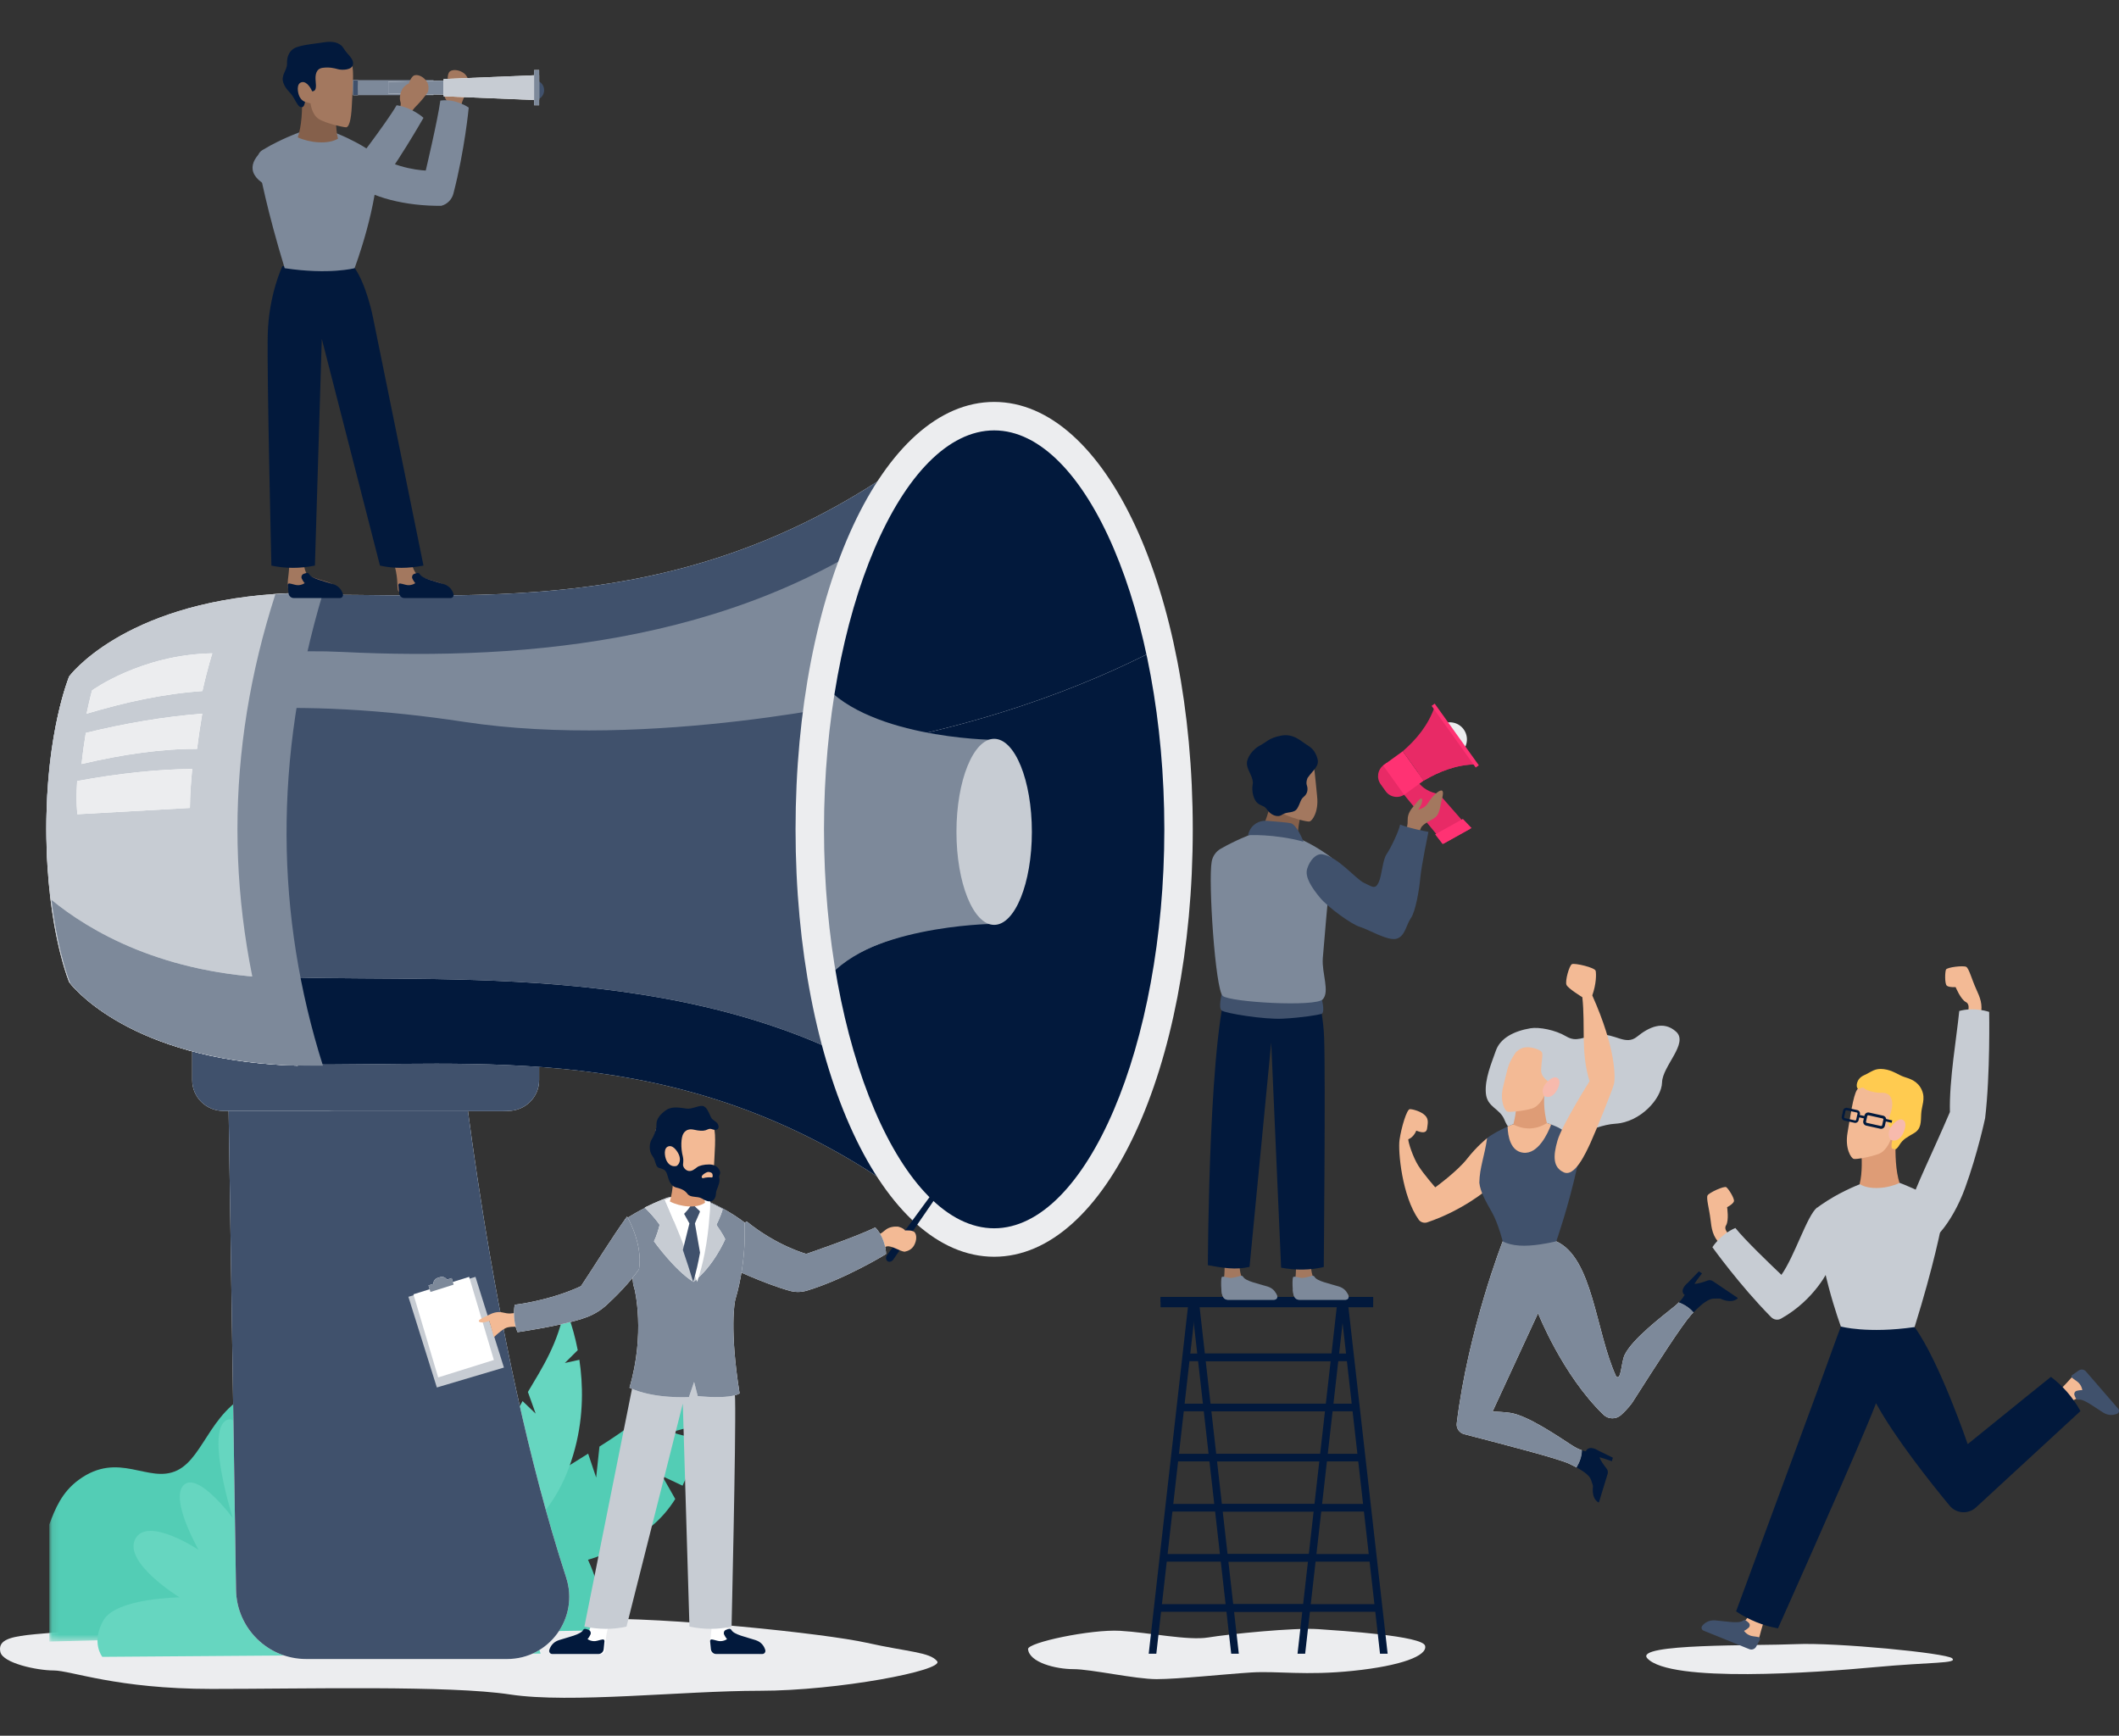 <svg fill="none" height="249" viewBox="0 0 304 249" width="304" xmlns="http://www.w3.org/2000/svg" xmlns:xlink="http://www.w3.org/1999/xlink"><rect x="0" y="0" width="304" height="249" fill="#333333" stroke="none"/><clipPath id="a"><path d="m0 0h304v249h-304z"/></clipPath><mask id="b" height="45" maskUnits="userSpaceOnUse" width="136" x="7" y="191"><path clip-rule="evenodd" d="m7.087 191.675h135.24v43.812h-135.24z" fill="#fff" fill-rule="evenodd"/></mask><g clip-path="url(#a)"><path clip-rule="evenodd" d="m84.377 208.532 1.151 3.43.471-4.445c5.47-3.459 10.97-7.482 13.748-14.967 0 0 1.133 5.506.478 11.829l-3.977 1.075 3.699.993c-.376 2.256-1.011 4.55-2.028 6.682l-2.903-1.373 1.858 3.281c-.921 1.467-2.065 2.816-3.481 3.968-10.111 8.223-22.539 5.611-22.539 5.611.858-8.344 6.971-12.013 13.523-16.084" fill="#53cdb5" fill-rule="evenodd"/><path clip-rule="evenodd" d="m73.448 203.959 1.572.304-1.151-1.201c.346-.705.717-1.391 1.101-2.068l1.879 1.799-1.114-3.111c2.095-3.529 4.381-7.028 5.293-12.182 0 0 1.127 2.392 1.856 6.187l-1.855 1.842 2.091-.461c.523 3.489.631 7.908-.61 12.653-2.874 10.982-9.754 13.317-9.754 13.317-2.062-7.962-1.161-12.931.692-17.079" fill="#66d6c0" fill-rule="evenodd"/><path clip-rule="evenodd" d="m.052 236.988c-.689-3.144 5.571-2.117 16.364-3.705 10.793-1.59 22.283-1.855 31.684-2.384 9.401-.529 24.72 1.589 36.21 1.324 11.49-.264 34.121 2.118 40.04 3.442 5.919 1.323 9.053 1.323 10.097 2.647s-14.275 4.237-25.417 4.237c-11.141 0-27.157 1.854-35.861.53-8.704-1.324-29.246-.795-42.825-.795-13.579 0-20.194-2.648-22.631-2.648-2.437 0-7.312-1.059-7.66-2.648" fill="#ecedef" fill-rule="evenodd"/><g mask="url(#b)"><path clip-rule="evenodd" d="m87.039 233.872s-46.054.656-79.96 1.614v-16.807c.825-2.214 1.771-4.594 4.204-6.382 5.769-4.241 10.002.609 14.113-1.352 4.111-1.962 4.843-9.477 12.258-11.821 7.417-2.344 13.626 2.191 18.113 7.689 4.485 5.498 8.487 5.743 19.25 8.294 10.763 2.549 12.021 18.765 12.021 18.765" fill="#53cdb5" fill-rule="evenodd"/></g><g clip-rule="evenodd" fill-rule="evenodd"><path d="m14.679 237.683s-1.657-2.035.157-5.238c1.814-3.203 10.925-3.297 10.925-3.297s-8.058-4.931-6.371-8.336c1.687-3.406 9.103 1.518 9.103 1.518s-4.195-7.304-2.131-9.295c2.064-1.99 7.032 4.718 7.032 4.718s-3.785-11.934-1.08-13.917c2.705-1.984 7.13 10.36 7.13 10.36s-.453-11.087 2.375-12.062c2.828-.974 4.812 11.946 4.812 11.946s.826-10.267 3.135-10.239c2.31.027 1.863 11.508 1.863 11.508s3.263-10.038 6.457-7.582c3.195 2.455-1.081 10.063-1.081 10.063s3.112-6.009 5.793-3.357c2.681 2.651-1.08 9.861-1.08 9.861s4.131-4.587 6.041-1.743-.168 7.252-.168 7.252 5.16-4.977 6.429-2.342c1.269 2.634 3.541 9.715 3.541 9.715z" fill="#66d6c0"/><path d="m147.488 236.575c-.09-.949 9.041-2.871 13.2-2.63 4.159.239 9.765 1.435 12.659.955 2.893-.477 12.296-1.435 15.731-1.196 3.436.241 15.009.957 15.372 2.392.361 1.435-3.437 2.871-10.308 3.588-6.871.718-10.85 0-14.648.239-3.797.24-10.488.957-13.562.957s-9.403-1.435-11.935-1.435c-2.531 0-6.328-.957-6.509-2.87" fill="#ecedef"/><path d="m236.335 237.896c-1.989-2.161 15.58-1.783 21.322-2.037 5.739-.255 21.595 1.273 22.415 2.037.82.765-3.007.51-11.208 1.274-8.2.764-29.249 2.293-32.529-1.274" fill="#ecedef"/><path d="m81.225 226.297c-11.115-34.036-15.464-78.472-15.464-78.472h-33.14l1.239 80.228c.085 5.515 4.566 9.94 10.065 9.94h28.836c6.051 0 10.346-5.927 8.463-11.696" fill="#fff"/><path d="m81.225 226.297c-11.115-34.036-15.464-78.472-15.464-78.472h-33.14l1.239 80.228c.085 5.515 4.566 9.94 10.065 9.94h28.836c6.051 0 10.346-5.927 8.463-11.696" fill="#40516c"/><path d="m77.345 144.218v10.745c0 2.431-2.001 4.403-4.469 4.403h-40.834c-2.468 0-4.469-1.972-4.469-4.403v-10.745z" fill="#fff"/><path d="m76.624 144.218v10.745c0 2.431-1.998 4.403-4.46 4.403h-24.261c-2.463 0-4.46-1.972-4.46-4.403v-10.745z" fill="#fff"/><path d="m77.345 144.218v10.745c0 2.431-2.001 4.403-4.469 4.403h-40.834c-2.468 0-4.469-1.972-4.469-4.403v-10.745z" fill="#40516c"/><path d="m76.624 144.218v10.745c0 2.431-1.998 4.403-4.46 4.403h-24.261c-2.463 0-4.46-1.972-4.46-4.403v-10.745z" fill="#40516c"/><path d="m132.888 173.072c-31.17-23.733-60.607-21.254-86.518-21.16-.454.001-.909.001-1.363.001-.742 0-1.469-.01-2.183-.027-1.113-.029-2.193-.079-3.24-.149-22.049-1.465-29.649-11.599-29.649-11.599s-1.783-4.198-2.72-11.934c-.335-2.757-.561-5.965-.561-9.592 0-4.324.322-8.054.763-11.133.249-1.726.535-3.246.82-4.554.841-3.82 1.698-5.84 1.698-5.84s7.598-10.132 29.647-11.599c.924-.061 1.877-.108 2.853-.136.838-.028 1.695-.041 2.572-.041.454 0 .909 0 1.363.003 25.911.092 55.348 2.573 86.518-21.163z" fill="#fff"/><path d="m132.888 173.072c-31.17-23.733-60.607-21.254-86.518-21.16-.454.001-.909.001-1.363.001-.742 0-1.469-.01-2.183-.027-1.113-.029-2.193-.079-3.24-.149-22.049-1.465-29.649-11.599-29.649-11.599s-1.783-4.198-2.72-11.934c-.335-2.757-.561-5.965-.561-9.592 0-4.324.322-8.054.763-11.133.249-1.726.535-3.246.82-4.554.841-3.82 1.698-5.84 1.698-5.84s7.598-10.132 29.647-11.599c.924-.061 1.877-.108 2.853-.136.838-.028 1.695-.041 2.572-.041.454 0 .909 0 1.363.003 25.911.092 55.348 2.573 86.518-21.163z" fill="#40516c"/><path d="m132.888 158.42v15.373c-30.594-23.656-59.486-21.184-84.918-21.091-.446.001-.892.001-1.338.001-.729 0-1.442-.01-2.143-.027-1.093-.029-2.153-.079-3.18-.149-21.641-1.46-29.101-11.561-29.101-11.561s-1.75-4.184-2.67-11.896c5.299 4.363 15.786 10.674 32.444 11.146 24.444.691 62.688-2.406 90.905 18.204" fill="#fff"/><path d="m132.888 158.42v15.373c-30.594-23.656-59.486-21.184-84.918-21.091-.446.001-.892.001-1.338.001-.729 0-1.442-.01-2.143-.027-1.093-.029-2.153-.079-3.18-.149-21.641-1.46-29.101-11.561-29.101-11.561s-1.75-4.184-2.67-11.896c5.299 4.363 15.786 10.674 32.444 11.146 24.444.691 62.688-2.406 90.905 18.204" fill="#02193c"/><path d="m132.888 72.085c-4.232 9.043-7.348 28.162-7.348 28.162s-32.199 7.391-58.945 3.309c-22.887-3.495-45.013-2.674-59.22 4.597.249-1.742.535-3.277.821-4.597h.003s14.772-11.319 40.999-10.027c26.227 1.292 58.945-1.292 83.691-21.444" fill="#7d899a"/><path d="m42.721 152.875c-1.11-.029-2.187-.081-3.23-.152-21.986-1.493-29.565-11.821-29.565-11.821s-.003-.007-.01-.023c0-.004-.003-.01-.008-.017-.039-.1-.15-.387-.311-.852-.018-.06-.039-.121-.062-.187-.054-.164-.114-.35-.179-.556-.021-.063-.041-.128-.062-.196-.021-.068-.042-.135-.062-.205-.021-.063-.039-.129-.06-.196-.046-.165-.098-.337-.15-.52-.034-.12-.067-.245-.104-.373-.08-.294-.163-.613-.249-.952-.026-.1-.049-.201-.075-.303-.003 0-.003-.001-.003-.004-.036-.153-.072-.306-.111-.466-.018-.077-.036-.158-.057-.241-.044-.196-.088-.397-.135-.603-.031-.136-.06-.275-.091-.418-.044-.214-.091-.435-.137-.663-.049-.255-.101-.521-.153-.793-.026-.135-.049-.268-.075-.407-.023-.133-.047-.266-.07-.401-.199-1.148-.388-2.413-.551-3.786-.334-2.809-.559-6.078-.559-9.775 0-14.064 3.272-21.937 3.272-21.937s7.576-10.326 29.562-11.82c.922-.063 1.871-.11 2.845-.139-1.965 6.603-5.495 21.33-4.1 38.222.556 6.754 1.245 12.334 1.941 16.845.942 6.126 1.897 10.284 2.547 12.739" fill="#fff"/><path d="m42.721 152.875c-1.11-.029-2.187-.081-3.23-.152-21.986-1.493-29.565-11.821-29.565-11.821s-.003-.007-.01-.023c0-.004-.003-.01-.008-.017-.039-.1-.15-.387-.311-.852-.018-.06-.039-.121-.062-.187-.054-.164-.114-.35-.179-.556-.021-.063-.041-.128-.062-.196-.021-.068-.042-.135-.062-.205-.021-.063-.039-.129-.06-.196-.046-.165-.098-.337-.15-.52-.034-.12-.067-.245-.104-.373-.08-.294-.163-.613-.249-.952-.026-.1-.049-.201-.075-.303-.003 0-.003-.001-.003-.004-.036-.153-.072-.306-.111-.466-.018-.077-.036-.158-.057-.241-.044-.196-.088-.397-.135-.603-.031-.136-.06-.275-.091-.418-.044-.214-.091-.435-.137-.663-.049-.255-.101-.521-.153-.793-.026-.135-.049-.268-.075-.407-.023-.133-.047-.266-.07-.401-.199-1.148-.388-2.413-.551-3.786-.334-2.809-.559-6.078-.559-9.775 0-14.064 3.272-21.937 3.272-21.937s7.576-10.326 29.562-11.82c.922-.063 1.871-.11 2.845-.139-1.965 6.603-5.495 21.33-4.1 38.222.556 6.754 1.245 12.334 1.941 16.845.942 6.126 1.897 10.284 2.547 12.739" fill="#c7ccd3"/><path d="m42.721 152.875c-1.105-.029-2.177-.08-3.216-.151-21.886-1.471-29.43-11.658-29.43-11.658s-.003-.007-.01-.023c0-.004-.003-.01-.008-.017-.039-.099-.149-.381-.309-.84-.018-.059-.039-.12-.062-.185-.054-.162-.113-.345-.178-.548-.021-.062-.041-.126-.062-.194-.021-.066-.041-.133-.062-.202-.021-.062-.039-.127-.059-.193-.046-.163-.098-.332-.149-.512-.034-.119-.067-.243-.103-.368-.08-.29-.162-.605-.247-.94-.026-.098-.049-.198-.075-.299-.003 0-.003-.001-.003-.004-.036-.15-.075-.302-.111-.459-.018-.076-.036-.156-.057-.238-.044-.193-.088-.391-.134-.594-.031-.135-.059-.272-.09-.413-.044-.211-.09-.429-.137-.654-.049-.251-.1-.514-.152-.782-.026-.133-.049-.264-.075-.401-.023-.132-.046-.263-.07-.396-.199-1.132-.387-2.38-.549-3.734 5.359 4.4 15.965 10.764 32.81 11.24.938 6.042 1.889 10.143 2.535 12.565" fill="#fff"/><path d="m42.721 152.875c-1.105-.029-2.177-.08-3.216-.151-21.886-1.471-29.43-11.658-29.43-11.658s-.003-.007-.01-.023c0-.004-.003-.01-.008-.017-.039-.099-.149-.381-.309-.84-.018-.059-.039-.12-.062-.185-.054-.162-.113-.345-.178-.548-.021-.062-.041-.126-.062-.194-.021-.066-.041-.133-.062-.202-.021-.062-.039-.127-.059-.193-.046-.163-.098-.332-.149-.512-.034-.119-.067-.243-.103-.368-.08-.29-.162-.605-.247-.94-.026-.098-.049-.198-.075-.299-.003 0-.003-.001-.003-.004-.036-.15-.075-.302-.111-.459-.018-.076-.036-.156-.057-.238-.044-.193-.088-.391-.134-.594-.031-.135-.059-.272-.09-.413-.044-.211-.09-.429-.137-.654-.049-.251-.1-.514-.152-.782-.026-.133-.049-.264-.075-.401-.023-.132-.046-.263-.07-.396-.199-1.132-.387-2.38-.549-3.734 5.359 4.4 15.965 10.764 32.81 11.24.938 6.042 1.889 10.143 2.535 12.565" fill="#7d899a"/><path d="m46.328 152.871v.002c-.457.002-.913.002-1.37.002-1.907 0-3.723-.061-5.45-.18l-.003-.001c-7.253-22.482-7.253-44.962 0-67.445 1.727-.117 3.543-.18 5.453-.18.457 0 .913 0 1.37.003-7.138 23.812-6.776 46.35 0 67.799" fill="#7d899a"/><path d="m163.99 153.518c-2.95 9.194-7.046 16.413-11.82 20.591-2.959 2.592-6.177 4.012-9.543 4.012-10.968 0-20.371-15.064-24.329-36.488-.781-4.234-1.351-8.719-1.68-13.384-.21-3.022-.321-6.121-.321-9.277 0-3.72.153-7.36.445-10.89 2.276-27.467 13.001-48.261 25.885-48.261 10.4 0 19.388 13.543 23.667 33.206 1.706 7.833 2.661 16.639 2.661 25.945 0 12.883-1.839 24.82-4.965 34.546z" fill="#fff"/><path d="m163.99 153.518c-2.95 9.194-7.046 16.413-11.82 20.591-2.959 2.592-6.177 4.012-9.543 4.012-10.968 0-20.371-15.064-24.329-36.488-.781-4.234-1.351-8.719-1.68-13.384-.21-3.022-.321-6.121-.321-9.277 0-3.72.153-7.36.445-10.89 2.276-27.467 13.001-48.261 25.885-48.261 10.4 0 19.388 13.543 23.667 33.206 1.706 7.833 2.661 16.639 2.661 25.945 0 12.883-1.839 24.82-4.965 34.546z" fill="#02193c"/><path d="m166.07 93.075c-9.676 5.045-26.502 12.019-49.773 15.076 2.286-27.506 13.059-48.33 26.001-48.33 10.445 0 19.474 13.562 23.772 33.254" fill="#fff"/><path d="m166.07 93.075c-9.676 5.045-26.502 12.019-49.773 15.076 2.286-27.506 13.059-48.33 26.001-48.33 10.445 0 19.474 13.562 23.772 33.254" fill="#02193c"/><path d="m142.266 106.124v26.419s-18.668.242-24.771 8.79c0 0-1.15-7.484-1.667-15.887-.155-2.452-.252-4.985-.252-7.429 0-10.824 1.919-20.686 1.919-20.686 6.103 8.55 24.771 8.793 24.771 8.793" fill="#7d899a"/><path d="m142.265 124.131v8.214s-18.336.248-24.331 8.989c0 0-1.129-7.654-1.637-16.246 6.603-2.272 15.738-3.812 25.968-.957" fill="#7d899a"/><path d="m148.036 119.333c0 7.37-2.422 13.344-5.41 13.344s-5.41-5.974-5.41-13.344 2.422-13.345 5.41-13.345 5.41 5.975 5.41 13.345" fill="#c7ccd3"/><path d="m142.626 61.741c-13.233 0-24.413 26.208-24.413 57.23 0 31.023 11.18 57.233 24.413 57.233s24.414-26.21 24.414-57.233c0-31.022-11.181-57.23-24.414-57.23zm0 118.545c-15.978 0-28.493-26.932-28.493-61.315 0-34.381 12.515-61.313 28.493-61.313 15.976 0 28.493 26.933 28.493 61.313 0 34.383-12.517 61.315-28.493 61.315z" fill="#ecedef"/><path d="m29.039 99.131c.75-3.369 1.419-5.406 1.419-5.406-10.18.166-17.255 5.324-17.255 5.324s-.355 1.305-.779 3.332c5.343-1.592 10.816-2.845 16.615-3.25" fill="#fff"/><path d="m11.071 112.044c-.116 1.94-.131 2.94.023 4.764l16.15-.908c.03-2.265.15-3.503.328-5.584-4.944.042-10.444.618-16.501 1.728" fill="#fff"/><path d="m28.276 107.432c.218-1.812.473-3.507.739-5.051-5.454.431-11.027 1.37-16.704 2.76-.226 1.369-.441 2.882-.608 4.453 5.899-1.375 11.482-2.199 16.573-2.162" fill="#fff"/><path d="m29.039 99.131c.75-3.369 1.419-5.406 1.419-5.406-10.18.166-17.255 5.324-17.255 5.324s-.355 1.305-.779 3.332c5.343-1.592 10.816-2.845 16.615-3.25" fill="#ecedef"/><path d="m11.071 112.044c-.116 1.94-.131 2.94.023 4.764l16.15-.908c.03-2.265.15-3.503.328-5.584-4.944.042-10.444.618-16.501 1.728" fill="#ecedef"/><path d="m28.276 107.432c.218-1.812.473-3.507.739-5.051-5.454.431-11.027 1.37-16.704 2.76-.226 1.369-.441 2.882-.608 4.453 5.899-1.375 11.482-2.199 16.573-2.162" fill="#ecedef"/><path d="m199.077 237.233h-1.094l-5.742-50.727 1.08-.121z" fill="#02193c"/><path d="m177.726 237.233h-1.093l-5.741-50.727 1.08-.121z" fill="#02193c"/><path d="m172.368 195.265h21.433v-1.09h-21.433z" fill="#02193c"/><path d="m173.183 202.455h21.349v-1.09h-21.349z" fill="#02193c"/><path d="m173.995 209.646h21.39v-1.091h-21.39z" fill="#02193c"/><path d="m174.893 216.836h21.333v-1.091h-21.333z" fill="#02193c"/><path d="m175.624 224.025h21.35v-1.09h-21.35z" fill="#02193c"/><path d="m176.438 231.216h21.35v-1.091h-21.35z" fill="#02193c"/><path d="m164.799 237.232h1.093l5.742-50.727-1.08-.12z" fill="#02193c"/><path d="m186.148 237.233h1.095l5.741-50.727-1.08-.121z" fill="#02193c"/><path d="m170.074 195.265h21.434v-1.09h-21.434z" fill="#02193c"/><path d="m169.343 202.455h21.351v-1.09h-21.351z" fill="#02193c"/><path d="m168.49 209.646h21.389v-1.091h-21.389z" fill="#02193c"/><path d="m167.651 216.836h21.333v-1.091h-21.333z" fill="#02193c"/><path d="m166.902 224.025h21.35v-1.09h-21.35z" fill="#02193c"/><path d="m166.088 231.216h21.351v-1.091h-21.351z" fill="#02193c"/><path d="m166.502 187.531h30.496v-1.473h-30.496z" fill="#02193c"/><path d="m166.502 186.794h30.496v-.736h-30.496z" fill="#02193c"/><path d="m127.319 180.916c-.25-.184-.27-.589-.045-.895l12.416-16.925c.086-.12.235-.157.332-.086.097.072.107.227.023.35l-11.88 17.321c-.215.315-.597.42-.846.235" fill="#02193c"/><path d="m125.854 179.397-.899-1.963c.979-.232 1.407-.409 2.007-.937.6-.527 1.384-.565 1.873-.529 0 0 .755.167 1.011.552 0 0 1.098-.111 1.397.292s.267 1.147-.084 1.804c-.351.658-.953.867-1.393.949-.673-.07-1.863-.918-2.547-.76-.685.156-1.365.592-1.365.592" fill="#f3ba95"/><path d="m104.134 232.254s0 1.847.558 2.331c.558.486 2.169.875 2.851 1.102.609.202 1.341.508 1.535 1.286.037.151-.074.3-.224.3h-6.318c-.292 0-.541-.221-.59-.521-.06-.367-.109-.885-.043-1.421.124-1.005.248-2.105.155-2.688-.093-.582 2.076-.389 2.076-.389" fill="#fff"/><path d="m104.602 233.671c-.137.028-.31.074-.486.153-.24.108-.346.411-.231.657.199.425.417.655.417.655s-.613.464-1.421.229c-.357-.104-.601-.155-.762-.182-.14-.021-.261.104-.246.252l.111 1.135c.04.4.358.702.739.702h6.654c.287 0 .497-.294.409-.583-.146-.476-.501-1.115-1.367-1.401-1.336-.439-3.129-.794-3.48-1.448-.068-.127-.201-.195-.337-.169" fill="#02193c"/><path d="m87.445 232.667s-1.14-.738-2.494-.309c-.285 1.833-.95 2.278-.95 2.278-.57.477-2.217.858-2.914 1.081-.622.198-1.371.498-1.569 1.261-.039.149.075.295.229.295h6.458c.299 0 .564-.215.604-.511.114-.854-.076-1.713.637-4.095" fill="#fff"/><path d="m83.993 233.671c.137.027.31.073.486.153.239.108.346.411.231.656-.199.426-.417.656-.417.656s.612.464 1.42.228c.357-.103.601-.156.762-.181.14-.023.261.102.246.252l-.112 1.134c-.039.4-.358.703-.738.703h-6.654c-.287 0-.497-.294-.409-.583.146-.476.501-1.115 1.367-1.401 1.335-.439 3.129-.794 3.479-1.448.068-.127.202-.195.337-.169" fill="#02193c"/><path d="m115.796 185.138c5.583-1.7 11.323-5.244 11.323-5.244s-.001-2.197-1.557-3.817c-2.478 1.272-9.881 3.8-9.881 3.8s-4.156-1.102-8.54-4.64c-4.921 2.394-2.519 6.532-2.519 6.532s5.004 2.394 8.711 3.413c.807.223 1.662.199 2.463-.044" fill="#fff"/><path d="m115.796 185.138c5.583-1.7 11.323-5.244 11.323-5.244s-.001-2.197-1.557-3.817c-2.478 1.272-9.881 3.8-9.881 3.8s-4.156-1.102-8.54-4.64c-4.921 2.394-2.519 6.532-2.519 6.532s5.004 2.394 8.711 3.413c.807.223 1.662.199 2.463-.044" fill="#7d899a"/><path d="m93.569 191.106h9.857s1.908 4.039 2.035 9.679-.509 32.56-.509 32.56c-1.943.424-3.956.43-6.041 0l-.954-31.984-8.077 31.984c-1.941.442-3.96.413-6.042 0l6.996-34.932s.89-4.806 2.735-7.307" fill="#c7ccd3"/><path d="m106.812 175.372c-.094-.072-.189-.144-.285-.215-.089-.068-.18-.135-.274-.201-.576-.411-1.159-.786-1.726-1.119-.093-.056-.187-.113-.28-.164-.134-.074-.263-.148-.392-.22-.08-.046-.16-.088-.24-.131-.418-.224-.821-.426-1.188-.602-.065-.031-.131-.063-.196-.091-.089-.041-.173-.084-.256-.121-.037-.017-.071-.033-.109-.046 0-.002-.002-.005-.006-.005-.065-.029-.129-.059-.189-.085-.672-.299-1.151-.479-1.315-.54-.018-.008-.031-.011-.042-.016-.014-.006-.023-.006-.023-.006s-.429-.117-1.283-.162c-.205-.011-.431-.018-.687-.018-1.306 0-2.407.18-2.407.18s-.323.115-.845.327c-.61.248-1.497.628-2.465 1.109-.981.488-2.047 1.079-2.994 1.739.08 1.44.799 5.233 1.235 9.279.066.248.134.488.203.726 0 0 1.559 6.292-.74 14.081 3.411 1.646 8.528 1.351 8.528 1.351l.742-2.174.519 2.022s4.449.523 6.007-.375c-1.483-9.288-.685-13.212-.619-13.432h-.002c.891-3 1.218-5.868 1.323-7.934.002-.018.002-.037.002-.054.056-2.094.007-3.103.007-3.103" fill="#fff"/><path d="m106.812 175.372c-.094-.072-.189-.144-.285-.215-.089-.068-.18-.135-.274-.201-.576-.411-1.159-.786-1.726-1.119-.093-.056-.187-.113-.28-.164-.134-.074-.263-.148-.392-.22-.08-.046-.16-.088-.24-.131-.418-.224-.821-.426-1.188-.602-.065-.031-.131-.063-.196-.091-.089-.041-.173-.084-.256-.121-.037-.017-.071-.033-.109-.046 0-.002-.002-.005-.006-.005-.065-.029-.129-.059-.189-.085-.672-.299-1.151-.479-1.315-.54-.018-.008-.031-.011-.042-.016-.014-.006-.023-.006-.023-.006s-.429-.117-1.283-.162c-.205-.011-.431-.018-.687-.018-1.306 0-2.407.18-2.407.18s-.323.115-.845.327c-.61.248-1.497.628-2.465 1.109-.981.488-2.047 1.079-2.994 1.739.08 1.44.799 5.233 1.235 9.279.066.248.134.488.203.726 0 0 1.559 6.292-.74 14.081 3.411 1.646 8.528 1.351 8.528 1.351l.742-2.174.519 2.022s4.449.523 6.007-.375c-1.483-9.288-.685-13.212-.619-13.432h-.002c.891-3 1.218-5.868 1.323-7.934.002-.018.002-.037.002-.054.056-2.094.007-3.103.007-3.103" fill="#7d899a"/><path d="m104.035 177.777s-1.634 3.854-4.557 6.116c-2.766-1.753-5.657-5.829-5.657-5.829s.409-.731.816-2.357c-.666-.979-1.612-1.962-2.144-2.482.954-.475 1.827-.85 2.429-1.095.515-.21.832-.325.832-.325s1.084-.175 2.372-.175c.251 0 .475.006.677.016.841.045 1.263.159 1.263.159s.479.17 1.235.503c.638.278 1.469.672 2.376 1.177-.149.507-.42 1.267-.899 2.222 1.069 1.53 1.257 2.07 1.257 2.07" fill="#fff"/><path d="m104.035 177.777s-1.634 3.854-4.557 6.116c-2.766-1.753-5.657-5.829-5.657-5.829s.409-.731.816-2.357c-.666-.979-1.612-1.962-2.144-2.482.954-.475 1.827-.85 2.429-1.095.515-.21.832-.325.832-.325s1.084-.175 2.372-.175c.251 0 .475.006.677.016.841.045 1.263.159 1.263.159s.479.17 1.235.503c.638.278 1.469.672 2.376 1.177-.149.507-.42 1.267-.899 2.222 1.069 1.53 1.257 2.07 1.257 2.07" fill="#c7ccd3"/><path d="m101.872 172.31c-.007.549-.031 1.341-.098 2.305-.103 1.44-.304 3.265-.694 5.226-.258 1.315-.606 2.689-1.063 4.052-.5-1.479-1.057-2.989-1.612-4.429-.595-1.546-1.188-3.006-1.705-4.248-.557-1.337-1.028-2.42-1.32-3.085.524-.21.847-.323.847-.323s1.103-.178 2.412-.178c.256 0 .484.007.689.018.856.044 1.286.16 1.286.16s.489.168 1.258.502" fill="#fff"/><path d="m67.529 183.376-8.255 2.452-.684.203 4.083 13.01.684-.204 8.255-2.452.684-.203-4.083-13.01z" fill="#c7ccd3"/><path d="m70.853 195.096-7.992 2.503-3.549-11.924 7.992-2.503z" fill="#fff"/><path d="m64.118 183.566c-.214-.317-.606-.474-.983-.354l-.348.109c-.377.118-.618.474-.624.86l-.687.217.278.938 3.329-1.049-.278-.937z" fill="#fff"/><path d="m64.118 183.566c-.214-.317-.606-.474-.983-.354l-.348.109c-.377.118-.618.474-.624.86l-.687.217.278.938 3.329-1.049-.278-.937z" fill="#7d899a"/><path d="m72.144 188.288c-.794-.203-1.565.101-2.022.345-.457.243-1.398.602-1.431.857-.029.224.545.32 1.356.055l.157-.055.65 2.338c.533-.51 1.424-1.289 1.985-1.412.724-.157 1.558-.068 1.558-.068l.063-2.106c-1.038.22-1.523.249-2.317.046z" fill="#f3ba95"/><path d="m89.962 174.516c-2.062 2.824-4.974 7.553-6.612 9.989-4.504 2.107-9.508 2.669-9.508 2.669s-.409 2.013.409 3.933c4.288-.657 8.078-1.427 10.059-2.207 1.024-.404 1.966-.998 2.782-1.754 1.266-1.172 3.234-3.124 4.584-5.077.591-3.698-1.714-7.553-1.714-7.553" fill="#fff"/><path d="m89.962 174.516c-2.062 2.824-4.974 7.553-6.612 9.989-4.504 2.107-9.508 2.669-9.508 2.669s-.409 2.013.409 3.933c4.288-.657 8.078-1.427 10.059-2.207 1.024-.404 1.966-.998 2.782-1.754 1.266-1.172 3.234-3.124 4.584-5.077.591-3.698-1.714-7.553-1.714-7.553" fill="#7d899a"/><path d="m100.429 179.698c-.238 1.362-.558 2.784-.979 4.195-.46-1.531-.973-3.094-1.484-4.585l.94-3.801-1.363-2.452 1.077-1.425 1.785 1.425v.811l-.708 1.641z" fill="#40516c"/><path d="m101.872 172.314c-.007.552-.031 1.349-.098 2.318-.587-.277-1.492-.854-2.491-2.026-.676 1.385-2.074 2.323-2.584 2.631-.557-1.345-1.028-2.434-1.32-3.103.524-.211.847-.325.847-.325s1.103-.179 2.412-.179c.256 0 .484.007.689.018.856.045 1.286.161 1.286.161s.489.169 1.258.505" fill="#fff"/><path d="m96.638 166.41c.038 2.036-.03 4.226-.537 5.945 1.497.779 3.803 1.043 5.049.185-.356-1.56-.26-3.561-.153-5.011 0 0-1.83-1.561-2.665-1.659-.836-.099-1.694.54-1.694.54" fill="#de9c76"/><path d="m96.485 167.338s.167 1.551 1.147 2.185c.98.634 2.795 1.386 3.178 1.386.382 0 1.505-1.104 1.6-3.242.096-2.136.359-4.93 0-5.87-.358-.938-1.672-2.582-4.467-2.418-2.795.165-4.348 1.784-3.942 4.767.406 2.982 2.485 3.192 2.485 3.192" fill="#f3ba95"/><path d="m102.047 168.911c-.262-.048-.644 0-.834.023-.191.025-.524.216-.548-.119-.018-.249.715-.717.977-.693s.524.096.572.334c.047.239.095.503-.167.455zm1.19-1.005c-.238-.549-.762-.86-1.501-.86-.738 0-1.429.167-1.739.406-.31.239-.715.597-1.191.526-.477-.072-.763-.526-.81-.765-.048-.239.119-.574-.024-1.267-.334-1.267-.286-2.797.095-3.371.381-.572.929-.645 1.549-.501.619.143 1.215.191 1.596.072.381-.12.524-.311.977-.143.453.166 1.025.095.882-.526-.143-.622-.811-.646-1.096-1.243-.286-.597-.572-1.481-1.168-1.577s-1.525.477-2.287.381c-.762-.096-2.049-.406-2.931.191-.882.598-1.406 1.315-1.406 1.985 0 .668-.286 1.601-.667 2.199-.381.598-.453 1.721.095 2.437.548.718.334 1.554 1.025 1.721.691.168.929.36 1.12 1.053s.476 1.529 1.215 1.72c.739.192 1.239.358 1.668.933.429.574 1.429.287 2.025.645s1.311.669 1.739.168c.429-.503.191-.861.453-1.483.262-.621.453-1.219.334-1.625s.286-.527.047-1.076z" fill="#02193c"/><path d="m97.339 165.525s-.613-1.29-1.405-1.087c-.792.205-.562 1.45-.358 1.947.204.498.69 1.063 1.482.882.715-.497.485-1.357.281-1.742" fill="#f3ba95"/><path d="m65.927 16.631-1.782.632c-.206-.982.502-2.144-.008-2.755-.509-.61-.528-1.394-.479-1.882 0 0 .183-.751.57-.998 0 0-.084-1.099.323-1.389.407-.29 1.144-.243 1.788.121.644.364.836.97.908 1.412-.085.671-.524 1.884-.815 2.528-.415.919-.504 2.333-.504 2.333" fill="#a3785f"/><path d="m63.316 29.523c.847-.225 1.508-.894 1.731-1.751 1.64-6.306 2.199-12.338 2.199-12.338s-1.845-1.329-4.073-1.005c-.371 2.784-2.094 10.036-2.094 10.036s-4.184-.115-7.455-2.473c-2.63-.993-5.009 1.98-2.849 4.151 2.16 2.17 7.596 3.446 12.541 3.381" fill="#7d899a"/><path d="m43.541 80.051s0 1.845.558 2.331c.558.486 2.169.874 2.851 1.101.609.202 1.341.508 1.535 1.286.038.152-.074.3-.223.3h-6.317c-.293 0-.541-.22-.591-.522-.06-.366-.109-.884-.042-1.421.124-1.004.248-2.104.155-2.687-.093-.583 2.076-.388 2.076-.388" fill="#a3785f"/><path d="m44.008 82.189c-.137.027-.31.073-.486.153-.239.108-.346.41-.231.656.199.425.417.655.417.655s-.612.464-1.421.229c-.357-.104-.601-.156-.762-.181-.14-.022-.261.103-.246.252l.112 1.135c.039.399.358.703.738.703h6.655c.287 0 .497-.295.409-.584-.146-.476-.501-1.116-1.367-1.401-1.335-.439-3.128-.795-3.479-1.448-.068-.127-.202-.195-.338-.168" fill="#02193c"/><path d="m56.426 80.463s1.14-.739 2.494-.31c.285 1.834.95 2.279.95 2.279.57.476 2.217.858 2.914 1.08.623.199 1.371.498 1.569 1.262.038.149-.075.294-.229.294h-6.458c-.299 0-.564-.215-.604-.512-.114-.854.076-1.712-.637-4.094" fill="#a3785f"/><path d="m59.878 82.189c-.137.027-.31.073-.486.153-.239.108-.346.41-.231.656.199.425.417.655.417.655s-.612.464-1.42.229c-.358-.104-.601-.156-.762-.181-.14-.022-.261.103-.246.252l.112 1.135c.039.399.358.703.738.703h6.654c.287 0 .497-.295.409-.584-.146-.476-.501-1.116-1.367-1.401-1.335-.439-3.128-.795-3.479-1.448-.068-.127-.202-.195-.338-.168" fill="#02193c"/><path d="m50.699 38.182h-10.186s-1.972 4.106-2.103 9.842c-.132 5.736.526 33.112.526 33.112 2.009.431 4.089.437 6.243 0l.986-32.526 8.346 32.526c2.006.45 4.092.419 6.243 0l-7.229-35.524s-.92-4.889-2.826-7.431" fill="#02193c"/><path d="m53.974 22.232c-.091-.068-.184-.135-.277-.201-.584-.412-1.176-.785-1.751-1.12-.095-.056-.19-.11-.283-.163-.136-.076-.268-.149-.398-.221-.081-.045-.163-.089-.242-.13-.425-.226-.833-.428-1.205-.604-.066-.031-.132-.062-.198-.093-.089-.041-.177-.081-.26-.118-.037-.017-.072-.033-.109-.048-.002-.002-.004-.004-.008-.004-.066-.029-.13-.058-.192-.085-.681-.298-1.166-.48-1.333-.54-.017-.008-.031-.011-.041-.015-.015-.006-.023-.008-.023-.008s-.435-.116-1.3-.161c-.208-.011-.439-.017-.697-.017-1.325 0-2.441.178-2.441.178s-.326.116-.856.329c-.619.248-1.518.627-2.499 1.109-.726.356-1.497.768-2.235 1.222-.49.301-.752.864-.657 1.431.333 1.985 1.341 7.196 3.87 15.5 6.404.967 10.026 0 10.026 0s3.429-8.963 3.397-16.026c-.095-.072-.19-.143-.287-.215z" fill="#7d899a"/><path d="m43.334 13.764c.044 2.036-.035 4.225-.613 5.945 1.711.78 4.346 1.043 5.771.185-.407-1.561-.297-3.561-.175-5.011 0 0-2.091-1.56-3.046-1.659-.955-.098-1.936.54-1.936.54" fill="#85604b"/><path d="m44.548 14.825s.167 1.575 1.147 2.22c.98.644 3.575 1.217 3.958 1.217.382 0 .725-.931.82-3.103.096-2.172.358-5.013 0-5.968-.358-.955-1.672-2.626-4.468-2.459-2.795.167-4.348 1.814-3.942 4.846.406 3.031 2.485 3.246 2.485 3.246" fill="#a3785f"/><path d="m44.072 12.169c.197.641.263.962.756.93.493-.032.559-.513.46-1.443-.099-.93.066-1.796.986-1.924.921-.128 1.644.032 2.203.192.559.16 2.071.16 2.17-.705.099-.866-.789-1.347-1.348-2.277s-1.677-1.058-2.861-.866c-1.183.192-2.663.289-3.814.673-1.151.385-1.48 1.411-1.447 2.373.033.962-.921 1.667-.526 2.758.395 1.09.954 1.218 1.48 2.148.526.93.723 1.379 1.184 1.347s.559-1.187.395-1.892c-.164-.705-.23-1.283-.033-1.411.197-.128.395.096.395.096" fill="#02193c"/><path d="m44.68 12.879s-.613-1.29-1.405-1.086c-.792.204-.562 1.448-.358 1.946.204.498.69 1.064 1.482.883.715-.498.485-1.358.281-1.743" fill="#a3785f"/><path d="m78.066 12.935c0 .797-.646 1.443-1.443 1.443-.797 0-1.443-.646-1.443-1.443 0-.797.646-1.443 1.443-1.443.797 0 1.443.646 1.443 1.443" fill="#40516c"/><path d="m51.376 12.935h10.82v-1.443h-10.82z" fill="#7d899a"/><path d="m51.376 13.656h10.82v-1.443h-10.82z" fill="#7d899a"/><path d="m55.704 11.736v1.677l10.82.244v-2.164z" fill="#fff"/><path d="m55.704 11.736v1.677l10.82.244v-2.164z" fill="#7d899a"/><path d="m63.639 11.336v2.476l13.705.565v-3.607z" fill="#fff"/><path d="m63.639 11.336v2.476l13.705.565v-3.607z" fill="#c7ccd3"/><path d="m50.655 13.656h.721v-2.164h-.721z" fill="#fff"/><path d="m50.655 13.656h.721v-2.164h-.721z" fill="#40516c"/><path d="m76.623 15.099h.721v-5.049h-.721z" fill="#fff"/><path d="m76.623 15.099h.721v-5.049h-.721z" fill="#7d899a"/><path d="m58.331 17.263h-1.906c.18-.991 1.282-1.846 1.037-2.588s.035-1.484.266-1.926c0 0 .456-.643.912-.748 0 0 .338-1.059.829-1.197.49-.137 1.162.152 1.626.708.464.556.413 1.189.313 1.627-.334.601-1.205 1.594-1.721 2.102-.737.725-1.356 2.022-1.356 2.022" fill="#a3785f"/><path d="m53.007 28.708c3.793-4.815 7.747-11.805 7.747-11.805s-1.579-1.472-3.852-1.804c-1.583 2.713-6.574 9.149-6.574 9.149s-5.374-.611-8.377-1.508c-2.608-.778-4.213-1.919-5.374.129-1.095 1.931.191 4.05 6.815 5.474 3.556.764 6.49 1.065 7.989 1.179.656.05 1.225-.302 1.627-.813" fill="#7d899a"/><path d="m203.219 112.231c.003-.001.004-.003.007-.005-.003.002-.004.004-.007.005" fill="#7d899a"/><path d="m202.818 112.56c.003-.003.006-.005.008-.007-.002.002-.005.004-.008.007" fill="#7d899a"/><path d="m203.136 112.295c.003-.003.007-.005.01-.008-.003.003-.007.005-.01.008" fill="#7d899a"/><path d="m202.894 112.493c.003-.002.005-.004.008-.006-.003.002-.005.004-.008.006" fill="#7d899a"/><path d="m203.054 112.36c.004-.003.007-.006.011-.009-.004.003-.007.006-.011.009" fill="#7d899a"/><path d="m202.741 112.629c.002-.001.003-.002.003-.003 0 .001-.001.002-.003.003" fill="#7d899a"/><path d="m203.301 112.171c.002-.001.003-.001.004-.002-.001.001-.002.001-.004.002" fill="#7d899a"/><path d="m202.972 112.428c.003-.004.008-.007.012-.01-.004.003-.009.006-.012.01" fill="#7d899a"/><path d="m202.827 112.553c.022-.02.045-.04.068-.059-.023.019-.046.039-.068.059" fill="#7d899a"/><path d="m202.902 112.487c.023-.02.046-.04.071-.06-.025.02-.048.04-.071.06" fill="#7d899a"/><path d="m202.745 112.625c.024-.021.049-.043.073-.065-.024.022-.049.044-.073.065" fill="#7d899a"/><path d="m203.306 112.169c.026-.018.052-.037.076-.054-.024.017-.05.036-.076.054" fill="#7d899a"/><path d="m203.226 112.227c.025-.019.05-.037.075-.055-.025.018-.05.036-.075.055" fill="#7d899a"/><path d="m202.984 112.418.069-.057c-.023.019-.046.038-.069.057" fill="#7d899a"/><path d="m203.065 112.351c.023-.019.048-.038.071-.056-.023.018-.048.037-.071.056" fill="#7d899a"/><path d="m203.146 112.288c.025-.019.048-.038.072-.056-.024.018-.047.037-.072.056" fill="#7d899a"/><path d="m210.857 118.928-3.697 2.061-5.143-6.268-.577-.705s.602-.753 1.302-1.387c.209-.19.428-.368.64-.514.291.397.615.703.941.94.543.397 1.092.599 1.489.702.43.111.816.351 1.108.686z" fill="#e82a66"/><path d="m209.992 104.639c.787 1.101.539 2.634-.556 3.426-1.095.791-2.621.541-3.408-.56-.787-1.1-.538-2.634.557-3.425 1.095-.792 2.619-.541 3.407.559" fill="#ecedef"/><path d="m198.938 109.438 3.011 4.209-.419.304c-.881.637-2.109.435-2.743-.45l-.717-1.003c-.633-.886-.432-2.119.448-2.756z" fill="#e82a66"/><path d="m204.259 111.978-2.819 2.038-3.011-4.209 2.819-2.038z" fill="#ff3273"/><path d="m205.817 101.393 5.907 8.258c-2.766.03-5.268 1.032-7.465 2.326l-3.011-4.209c1.959-1.693 3.659-3.748 4.569-6.375" fill="#e82a66"/><path d="m210.467 107.895 1.257 1.757c-2.766.03-5.268 1.032-7.465 2.326l-.862-1.203s3.727-2.297 7.07-2.88" fill="#e82a66"/><path d="m212.156 109.785-.444.32-6.327-8.845.444-.321z" fill="#ff3273"/><path d="m211.116 118.784-4.143 2.31-1.081-1.397 3.978-2.219z" fill="#ff3273"/><path d="m188.051 181.197s0 1.847.58 2.332 2.255.874 2.962 1.101c.634.202 1.394.508 1.595 1.286.041.151-.075.301-.231.301h-6.567c-.303 0-.562-.221-.613-.522-.062-.367-.113-.885-.045-1.421.129-1.005.258-2.106.161-2.687-.096-.583 2.158-.39 2.158-.39" fill="#a3785f"/><path d="m177.81 181.197s0 1.847.58 2.332c.579.485 2.254.874 2.962 1.101.634.202 1.395.508 1.596 1.286.039.151-.077.301-.233.301h-6.565c-.304 0-.563-.221-.615-.522-.062-.367-.113-.885-.043-1.421.128-1.005.257-2.106.16-2.687-.097-.583 2.158-.39 2.158-.39" fill="#a3785f"/><path d="m185.466 184.995c.037.428.105.809.209.976h.004c.107.281.378.479.691.479h6.675c.288 0 .499-.28.413-.556-.035-.106-.081-.222-.144-.342-.201-.382-.565-.788-1.229-.996-1.341-.42-3.139-.757-3.492-1.382-.066-.121-.199-.185-.337-.16-.114.021-.256.056-.4.113-.362.093-.869.211-1.118.196-.411-.023-1.111-.315-1.234-.097-.075.139-.104 1.025-.038 1.769" fill="#7d899a"/><path d="m185.466 184.996c.036.427.104.808.209.976h.004c.107.28.377.478.691.478h6.675c.288 0 .499-.279.413-.556-.035-.106-.081-.222-.144-.341-.504.074-.934.612-2.47.612-1.788 0-2.874.169-3.431-.364-.486-.468-1.118-.99-1.947-.805" fill="#7d899a"/><path d="m175.224 184.996c.038.427.104.808.21.975h.003c.108.281.379.479.693.479h6.675c.287 0 .499-.279.412-.556-.035-.106-.081-.222-.143-.341-.201-.383-.567-.788-1.23-.996-1.341-.421-3.14-.758-3.491-1.383-.068-.121-.201-.185-.339-.16-.113.022-.254.057-.399.113-.362.093-.869.211-1.12.197-.409-.024-1.11-.316-1.232-.098-.075.14-.104 1.025-.039 1.77" fill="#7d899a"/><path d="m175.224 184.996c.038.427.105.808.21.976h.003c.108.28.379.478.693.478h6.675c.288 0 .499-.279.412-.556-.035-.106-.081-.222-.143-.341-.505.074-.936.612-2.472.612-1.788 0-2.872.169-3.429-.364-.488-.468-1.12-.99-1.949-.805" fill="#7d899a"/><path d="m187.766 139.116s1.99 4.053 2.198 9.749c.21 5.695-.052 32.897-.052 32.897-1.963.456-4.001.491-6.118.087l-1.421-32.294-3.109 32.179c-1.957.479-3.858.147-5.98-.235 0 0 .105-35.474 3.292-41.346 4.734-3.053 11.19-1.037 11.19-1.037" fill="#02193c"/><path d="m175.418 141.713c-.146 1.02-.677 2.865-.146 3.255.532.388 6.039 1.31 8.792 1.164 2.754-.145 5.024-.533 5.507-.679.483-.147.241-1.554-.097-2.671-.337-1.117-14.056-1.069-14.056-1.069" fill="#40516c"/><path d="m182.664 113.386c-.357 1.98-.857 4.087-1.725 5.644 1.416 1.076 3.781 1.823 5.254 1.259-.068-1.588.426-3.504.821-4.887 0 0-1.612-1.903-2.468-2.177-.858-.274-1.882.161-1.882.161" fill="#85604b"/><path d="m182.988 114.855s.407 1.559 1.483 2.058 3.007.992 3.389.934c.383-.058 1.335-1.357 1.102-3.557-.233-2.199-.401-5.096-.903-6.002-.503-.906-2.069-2.387-4.838-1.794-2.768.593-4.071 2.486-3.206 5.473.863 2.987 2.973 2.888 2.973 2.888" fill="#a3785f"/><path d="m187.587 111.6c.888-1.248 1.763-1.708 1.394-2.864-.37-1.155-.878-1.503-1.671-2.005-.791-.502-1.792-1.528-3.535-1.198-1.741.33-2.072.937-3.012 1.408-.939.47-1.985 1.742-1.868 2.739.117.998 1 1.879.82 2.855-.178.977.119 2.307.806 2.759s.855.263 1.31.914c.456.651 1.412 1.161 2.119.661.706-.501 1.707-.129 2.174-.92.467-.792.405-1.231.955-1.68.55-.448.576-1.14.408-1.606-.168-.465.1-1.063.1-1.063" fill="#02193c"/><path d="m189.772 137.487c.115-1.624.792-9.121 1.109-12.624.062-.59.117-1.194.165-1.814-.094-.072-.19-.144-.285-.216-.091-.068-.184-.136-.276-.202-.583-.414-1.172-.788-1.743-1.124-.096-.057-.19-.111-.282-.164-.136-.075-.268-.149-.397-.221-.081-.045-.163-.089-.241-.13-.424-.227-.829-.43-1.201-.606-.065-.031-.131-.062-.196-.094-.09-.04-.177-.081-.259-.118-.038-.018-.073-.033-.109-.049-.001-.002-.004-.003-.007-.003-.067-.03-.13-.059-.192-.086-.677-.299-1.16-.482-1.327-.542-.017-.008-.031-.012-.04-.015-.016-.006-.023-.008-.023-.008s-.434-.117-1.296-.161c-.206-.012-.436-.018-.693-.018-1.321 0-2.431.179-2.431.179s-.324.116-.852.33c-.617.249-1.512.629-2.488 1.113-.517.255-1.056.539-1.588.846-.687.395-1.146 1.073-1.286 1.833-.519 2.811.521 18.363 1.584 19.273 1.061.912 13.331 1.615 14.354.49 1.022-1.124-.152-3.731 0-5.869" fill="#7d899a"/><path d="m201.385 119.79c.448-.944.587-1.402.568-2.21-.017-.809.455-1.477.795-1.858.341-.381.903-1.199 1.16-1.172.254.028.173.764-.46 1.614 1.022-.319 1.187-.604 1.625-1.273.437-.669 1.275-1.476 1.685-1.494.411-.017.243.732.081 1.344s-.28 1.844-.763 2.357c-.482.513-1.886.987-2.205 1.644-.316.657-.419 1.478-.419 1.478z" fill="#a3785f"/><path d="m179.041 119.815s3.717-.233 7.973.931c-.657-1.589-1.314-2.498-1.785-2.641-.318-.097-2.254-.261-3.482-.358-1.086-.085-2.126.524-2.535 1.539-.064.161-.122.337-.171.529" fill="#40516c"/><path d="m189.697 122.553c2.174.277 4.837 3.577 5.995 4.101 1.159.524 1.584 1.014 2.089-.06.506-1.074.536-3.159 1.154-4.075.617-.916 1.721-3.204 1.931-4.229 1.504.591 4.063 1.046 4.063 1.046s-.998 4.783-1.163 6.566c-.164 1.783-.684 4.853-1.354 5.806-.671.953-.804 2.556-2.026 2.95-1.223.395-4.112-1.356-5.303-1.699-1.189-.343-4.601-2.833-5.712-4.185-1.109-1.351-2.227-2.936-1.832-4.169.393-1.233 1.261-2.167 2.158-2.052" fill="#40516c"/><path d="m242.958 188.257c-.113.116-.22.228-.339.351-1.348 1.51-4.808 6.897-8.436 12.584 0 0-.577.86-1.622 1.796-.715.642-1.817.636-2.507-.03-5.91-5.698-9.4-14.579-9.4-14.579l-6.522 14.105c.794.037 1.632.077 2.497.193 2.539.358 6.954 3.415 8.88 4.656.572.371 1.055.595 1.451.727-.02.91-.318 1.699-.772 2.458-.34-.185-.716-.378-1.137-.575-1.75-.769-8.695-2.57-14.985-4.203-.705-.183-1.163-.849-1.075-1.562 1.657-13.51 6.594-26.1 6.594-26.1s4.746-1.044 7.684 0c5.276 2.385 5.622 12.925 8.587 19.371.747.702.705-2.02 1.225-3.088 1.102-2.285 5.38-5.529 7.16-6.969.242-.199.448-.382.623-.565.844.311 1.57.798 2.094 1.43" fill="#fff"/><path d="m242.958 188.257c-.113.116-.22.228-.339.351-1.348 1.51-4.808 6.897-8.436 12.584 0 0-.577.86-1.622 1.796-.715.642-1.817.636-2.507-.03-5.91-5.698-9.4-14.579-9.4-14.579l-6.522 14.105c.794.037 1.632.077 2.497.193 2.539.358 6.954 3.415 8.88 4.656.572.371 1.055.595 1.451.727-.02.91-.318 1.699-.772 2.458-.34-.185-.716-.378-1.137-.575-1.75-.769-8.695-2.57-14.985-4.203-.705-.183-1.163-.849-1.075-1.562 1.657-13.51 6.594-26.1 6.594-26.1s4.746-1.044 7.684 0c5.276 2.385 5.622 12.925 8.587 19.371.747.702.705-2.02 1.225-3.088 1.102-2.285 5.38-5.529 7.16-6.969.242-.199.448-.382.623-.565.844.311 1.57.798 2.094 1.43" fill="#7d899a"/><path d="m245.863 186.292c.792-.01 1.584-.02 1.584-.02s-2.013-1.976-2.915-1.806c-.9.169-2.613.489-2.613.489s.07.744-1.053 1.873c.843.309 1.567.8 2.093 1.43 1.257-1.282 2.177-1.957 2.904-1.966" fill="#02193c"/><path d="m241.625 185.733c.599.113 2.582-1.141 3.394-.739.813.401 1.788 1.291 1.788 1.291s1.464.795 2.447.021c.05-.039.044-.117-.009-.154l-3.507-2.361c-.227-.153-.512-.186-.767-.092-.536.201-1.469.517-1.879.462.498-.751 1.08-1.482 1.08-1.482l-.442-.298-1.622 1.671s-1.203.933-.483 1.681" fill="#02193c"/><path d="m213.348 163.27s-1.441 1.131-2.869 2.957c-1.426 1.826-4.571 4.102-4.571 4.102s-1.654-1.868-2.433-3.113c-.778-1.244-1.424-3.264-1.442-3.776.827-.321 1.15-1.246 1.15-1.246s.486.188.746.22.747.063.811-.545c.065-.609.292-1.282-.292-1.858-.583-.578-1.739-.898-2.183-.898s-1.222 2.628-1.481 4.391c-.244 1.652.369 8.125 2.746 11.46.274.385.78.538 1.231.387 5.113-1.721 8.587-4.701 8.587-4.701s.795-6.589 0-7.38" fill="#f3ba95"/><path d="m219.575 147.508c-2.37.399-4.34 1.404-4.974 3.22-.635 1.814-1.61 4.057-1.434 6.101.176 2.046 2.017 2.154 2.671 3.822.653 1.667 2.816 3.934 5.608 3.805s6.759-3.038 10.324-3.256 6.626-3.603 6.677-5.933c.052-2.328 3.843-5.605 2.014-7.265-1.827-1.661-3.928-.643-5.596.71-1.668 1.354-3.197-.535-5.516-.268-2.32.269-3.13 1.137-4.676.218-1.545-.919-3.882-1.359-5.098-1.154" fill="#c7ccd3"/><path d="m212.23 169.663c.145 1.297.875 2.595 1.799 4.23.133.232.259.485.378.746.714 1.563 1.178 3.436 1.178 3.436 1.357.716 3.232.758 5.382.438.739-.107 1.51-.257 2.303-.438 0 0 1.723-4.88 2.99-10.626.539-2.449-.776-4.943-3.122-5.895-.01-.005-.02-.009-.031-.013-.214-.086-.407-.161-.57-.222-.367-.141-.587-.214-.587-.214l-4.903.18s-.309.124-.763.327c-.067.03-.139.064-.214.099-.821.378-1.974.962-2.722 1.559-.389 2.691-1.07 4.182-1.118 6.393" fill="#40516c"/><path d="m217.066 161.474c1.524.961 3.174.961 4.946 0-.15-.563-.268-1.121-.35-1.673-.131-.869-.173-1.723-.116-2.557l-2.007.048-2.006-.048c.063.919.004 1.861-.157 2.82-.08.466-.183.935-.31 1.41" fill="#de9c76"/><path d="m228.435 142.797c3.438 7.692 3.308 11.857 3.113 12.69-.194.834-2.659 6.923-3.373 8.468-.714 1.544-2.269 4.928-3.825 4.223-1.557-.704-1.557-2.307-.909-4.55.649-2.244 4.605-8.525 4.605-8.525-1.297-4.165-.583-7.819-1.037-12.049 0 0-2.027-1.234-2.271-1.762-.242-.529.389-2.789.778-2.981.39-.193 3.308.481 3.405.961.097.481.097 1.859-.486 3.525" fill="#f3ba95"/><path d="m216.284 161.612c.044 1.391.413 3.535 2.237 3.749 2.145.253 3.526-2.753 4.016-4.042-.367-.141-.587-.214-.587-.214-1.616.982-3.251 1.021-4.904.18 0 0-.308.124-.762.327" fill="#f3ba95"/><path d="m221.536 157.215s-.621 1.472-1.766 1.811c-1.142.34-3.136.555-3.509.445-.373-.111-1.141-1.516-.601-3.638.539-2.124 1.112-4.94 1.74-5.759.627-.817 2.397-2.051 5.075-1.086 2.678.967 3.712 3.002 2.432 5.81-1.281 2.809-3.371 2.417-3.371 2.417" fill="#f3ba95"/><path d="m216.259 152.153c.095-.408.222-.757.222-.757l.019-.009c.578-1.558 2.066-4.018 5.537-2.901 4.934 1.59 3.768 5.226 3.556 5.7-.21.471-.915 2.472-1.788 2.782-.872.311-1.615.192-1.615.192l.703-1.096c-.565-1.036-1.868-1.321-1.798-2.671.069-1.351.329-2.211.053-2.527-.278-.315-2.024-1.031-3.11-.349-.194.122-.377.266-.549.418-.004.006-.94 1.266-1.212 2.377-.132-.154-.134-.468-.087-.797-.008.016-.016.027-.016.027s.025-.148.085-.389" fill="#c7ccd3"/><path d="m221.816 155.367s.955-1.148 1.616-.727c.66.42.066 1.625-.273 2.076-.34.451-.956.897-1.623.499-.5-.698-.025-1.512.28-1.848" fill="#f7baad"/><path d="m227.526 208.14c.072.598 1.877 2.09 1.733 2.976-.142.887-.708 2.074-.708 2.074s-.327 1.619.716 2.313c.053.036.126.005.145-.054l1.225-4.017c.08-.258.027-.538-.142-.75-.354-.446-.94-1.23-1.011-1.632.874.243 1.756.572 1.756.572l.154-.505-2.099-1.028s-1.265-.853-1.769.051" fill="#02193c"/><path d="m228.259 212.302c.248.743.495 1.486.495 1.486s1.301-2.491.868-3.289-1.257-2.315-1.257-2.315-.463.19-1.402-.125c-.022.913-.323 1.701-.775 2.457 1.185.645 1.878 1.21 2.071 1.786" fill="#02193c"/><path d="m246.77 178.459c-1.091-1.153-1.216-2.168-1.382-3.579-.164-1.412-.637-3.002-.413-3.396.223-.396 2.386-1.393 2.692-1.171.307.223 1.22 1.64 1.085 2.036-.135.395-.974.83-.974.83s.294 1.897-.151 2.599c-.446.701.692 1.547.692 1.547s-.183.968-1.549 1.134" fill="#f3ba95"/><path d="m251.379 230.769s-.729 1.805-1.489 2.051c-.761.244-2.56-.039-3.345-.099-.701-.054-1.569-.057-2.074.625-.099.132-.044.323.11.385l6.45 2.608c.299.121.64.008.808-.267.206-.333.46-.82.604-1.372.269-1.034.576-2.162.902-2.694.325-.532-1.966-1.237-1.966-1.237" fill="#f3ba95"/><path d="m250.462 232.465c.125.079.277.192.421.336.196.196.187.52-.019.705-.356.317-.658.446-.658.446s.429.678 1.314.78c.392.045.65.094.819.133.146.035.219.201.148.333l-.537 1.016c-.189.358-.617.514-.992.362l-6.558-2.651c-.283-.114-.379-.473-.183-.707.324-.388.914-.843 1.875-.765 1.481.123 3.383.505 3.974.034.114-.092.272-.102.396-.022" fill="#40516c"/><path d="m296.241 201.716s1.47-1.274 2.259-1.145 2.26 1.204 2.932 1.615c.599.366 1.372.766 2.131.39.148-.073.186-.269.077-.394l-4.554-5.264c-.212-.245-.566-.298-.842-.131-.334.202-.782.52-1.161.946-.71.797-1.498 1.66-2.03 1.986-.529.326 1.188 1.997 1.188 1.997" fill="#f3ba95"/><path d="m297.829 200.626c-.074-.128-.159-.298-.222-.492-.084-.264.071-.549.338-.619.462-.119.789-.096.789-.096s-.073-.799-.815-1.294c-.328-.219-.537-.381-.667-.492-.115-.099-.105-.278.018-.365l.941-.659c.331-.231.784-.176 1.048.131l4.631 5.351c.2.231.122.595-.158.714-.465.198-1.198.333-2.017-.176-1.264-.783-2.782-1.992-3.523-1.842-.143.028-.289-.035-.363-.161" fill="#40516c"/><path d="m283.484 216.245c-1.104 1.018-2.834.901-3.789-.256-2.712-3.275-7.84-9.72-10.551-14.691-.296.785-.784 1.977-1.405 3.454-3.815 9.093-12.661 28.839-12.661 28.839-2.101-.362-4.11-1.167-6.013-2.43l11.798-31.998c2.228-6.2 3.234-8.869 3.234-8.869s5.724-2.085 10.577.081c3.585 4.946 7.619 16.791 7.619 16.791 6.247-5.079 11.94-9.648 11.94-9.648 1.704 1.283 3.123 2.913 4.242 4.905z" fill="#02193c"/><path d="m254.106 188.96c-4.492-4.533-8.44-10.044-8.44-10.044s1.165-1.857 3.298-2.755c1.369 1.715 4.996 5.197 6.606 6.721 1.919-2.72 3.689-8.525 5.11-9.649 2.678 2.223 1.73 8.763 1.73 8.763s-1.948 4.402-6.904 7.172c-.457.256-1.03.164-1.4-.208" fill="#c7ccd3"/><path d="m260.645 173.29c.1-.076.202-.152.305-.226.096-.071.194-.142.293-.211.62-.431 1.247-.822 1.855-1.173.102-.058.202-.115.301-.17.144-.078.283-.155.421-.231.087-.047.173-.092.257-.135.45-.236.881-.447 1.276-.63.069-.032.139-.064.209-.097.094-.042.187-.084.276-.122.039-.019.075-.035.114-.051.002-.002.005-.004.009-.004.07-.03.138-.06.203-.089.72-.31 1.234-.499 1.41-.561.019-.008.033-.012.043-.016.016-.006.025-.008.025-.008s.46-.119 1.373-.159c.219-.012.462-.016.735-.014 1.398.011 2.574.208 2.574.208s.342.125.9.355c.65.268 1.595.676 2.627 1.195.762.382 1.572.826 2.347 1.311.516.325.787.922.683 1.522-.368 2.101-1.472 7.614-4.207 16.39-6.762.974-10.574-.08-10.574-.08s-3.546-9.523-3.455-17.004" fill="#c7ccd3"/><path d="m271.949 163.499c-.06 2.124.001 4.408.562 6.205-1.703.801-4.316 1.055-5.721.151.416-1.625.322-3.713.213-5.226 0 0 2.085-1.612 3.031-1.707.948-.096 1.915.577 1.915.577" fill="#de9c76"/><path d="m271.236 163.494s-.533 1.589-1.69 2.03c-1.157.44-3.202.813-3.595.725-.394-.087-1.294-1.503-.895-3.768.4-2.263.78-5.257 1.368-6.161.588-.903 2.324-2.327 5.165-1.513 2.841.812 4.063 2.869 2.95 5.906-1.112 3.036-3.303 2.781-3.303 2.781" fill="#f3ba95"/><path d="m271.55 161.847s-.84-.073-.608-1.108c.231-1.035.71-1.91.469-2.921-.24-1.01-1.025-1.081-1.6-1.054-.573.026-1.983-.256-2.34-.622-.359-.366-.634.182-.933.018-.299-.166-.289-1.379.859-1.899s1.55-1.051 2.857-.89c1.308.162 2.109.857 2.929 1.117s1.96.591 2.526 1.881c.566 1.289-.032 2.243-.087 3.421-.055 1.177.017 2.135-.996 2.744s-1.582.845-2.105 1.685c-.522.842-.625.634-.99.58-.366-.054-.039-1.48.135-1.959.173-.48.186-.889-.116-.993" fill="#ffcb50"/><path d="m271.386 161.538s.903-1.274 1.617-.883c.713.391.19 1.698-.126 2.197-.318.497-.922 1.01-1.641.642-.569-.695-.139-1.581.15-1.956" fill="#f7baad"/><path d="m268.061 159.995c-.081-.018-.162.033-.18.114l-.175.79c-.018.081.033.163.114.18l2.018.449c.082.018.163-.033.182-.115l.174-.789c.019-.081-.033-.163-.115-.18zm-.748.815.174-.788c.066-.3.364-.489.662-.422l2.017.45c.299.065.488.363.421.662l-.174.788c-.067.3-.363.489-.662.422l-2.018-.449c-.299-.066-.487-.364-.42-.663z" fill="#02193c"/><path d="m264.923 159.271c-.071-.016-.142.029-.158.1l-.195.875c-.014.071.031.143.102.159l1.464.325c.072.016.143-.029.157-.1l.195-.875c.016-.072-.029-.143-.1-.159zm-.697.9.195-.877c.058-.26.318-.426.579-.368l1.465.326c.26.058.425.318.367.578l-.194.877c-.057.26-.317.426-.578.368l-1.465-.326c-.261-.058-.427-.318-.369-.578z" fill="#02193c"/><path d="m266.558 160.255.984.22.077-.345-.984-.219z" fill="#02193c"/><path d="m270.352 160.841 1.034.229.077-.344-1.034-.23z" fill="#02193c"/><path d="m284.151 145.602c.338-1.552-.08-2.485-.667-3.779-.588-1.294-1.006-2.899-1.399-3.122-.395-.222-2.762.046-2.909.394-.148.349-.197 2.036.122 2.305s1.263.205 1.263.205.729 1.776 1.472 2.145c.743.371.206 1.684.206 1.684s.657.734 1.912.168" fill="#f3ba95"/><path d="m284.796 160.39c.749-6.342.578-15.227.578-15.227s-2.061-.743-4.292-.134c-.366 3.742-1.449 9.877-1.34 14.497-2.451 5.741-5.009 10.883-5.576 13.006-.566 2.122-.733 4.173.868 5.639 1.601 1.464 5.055-2.704 6.887-7.756 1.833-5.052 2.875-10.025 2.875-10.025" fill="#c7ccd3"/></g></g></svg>